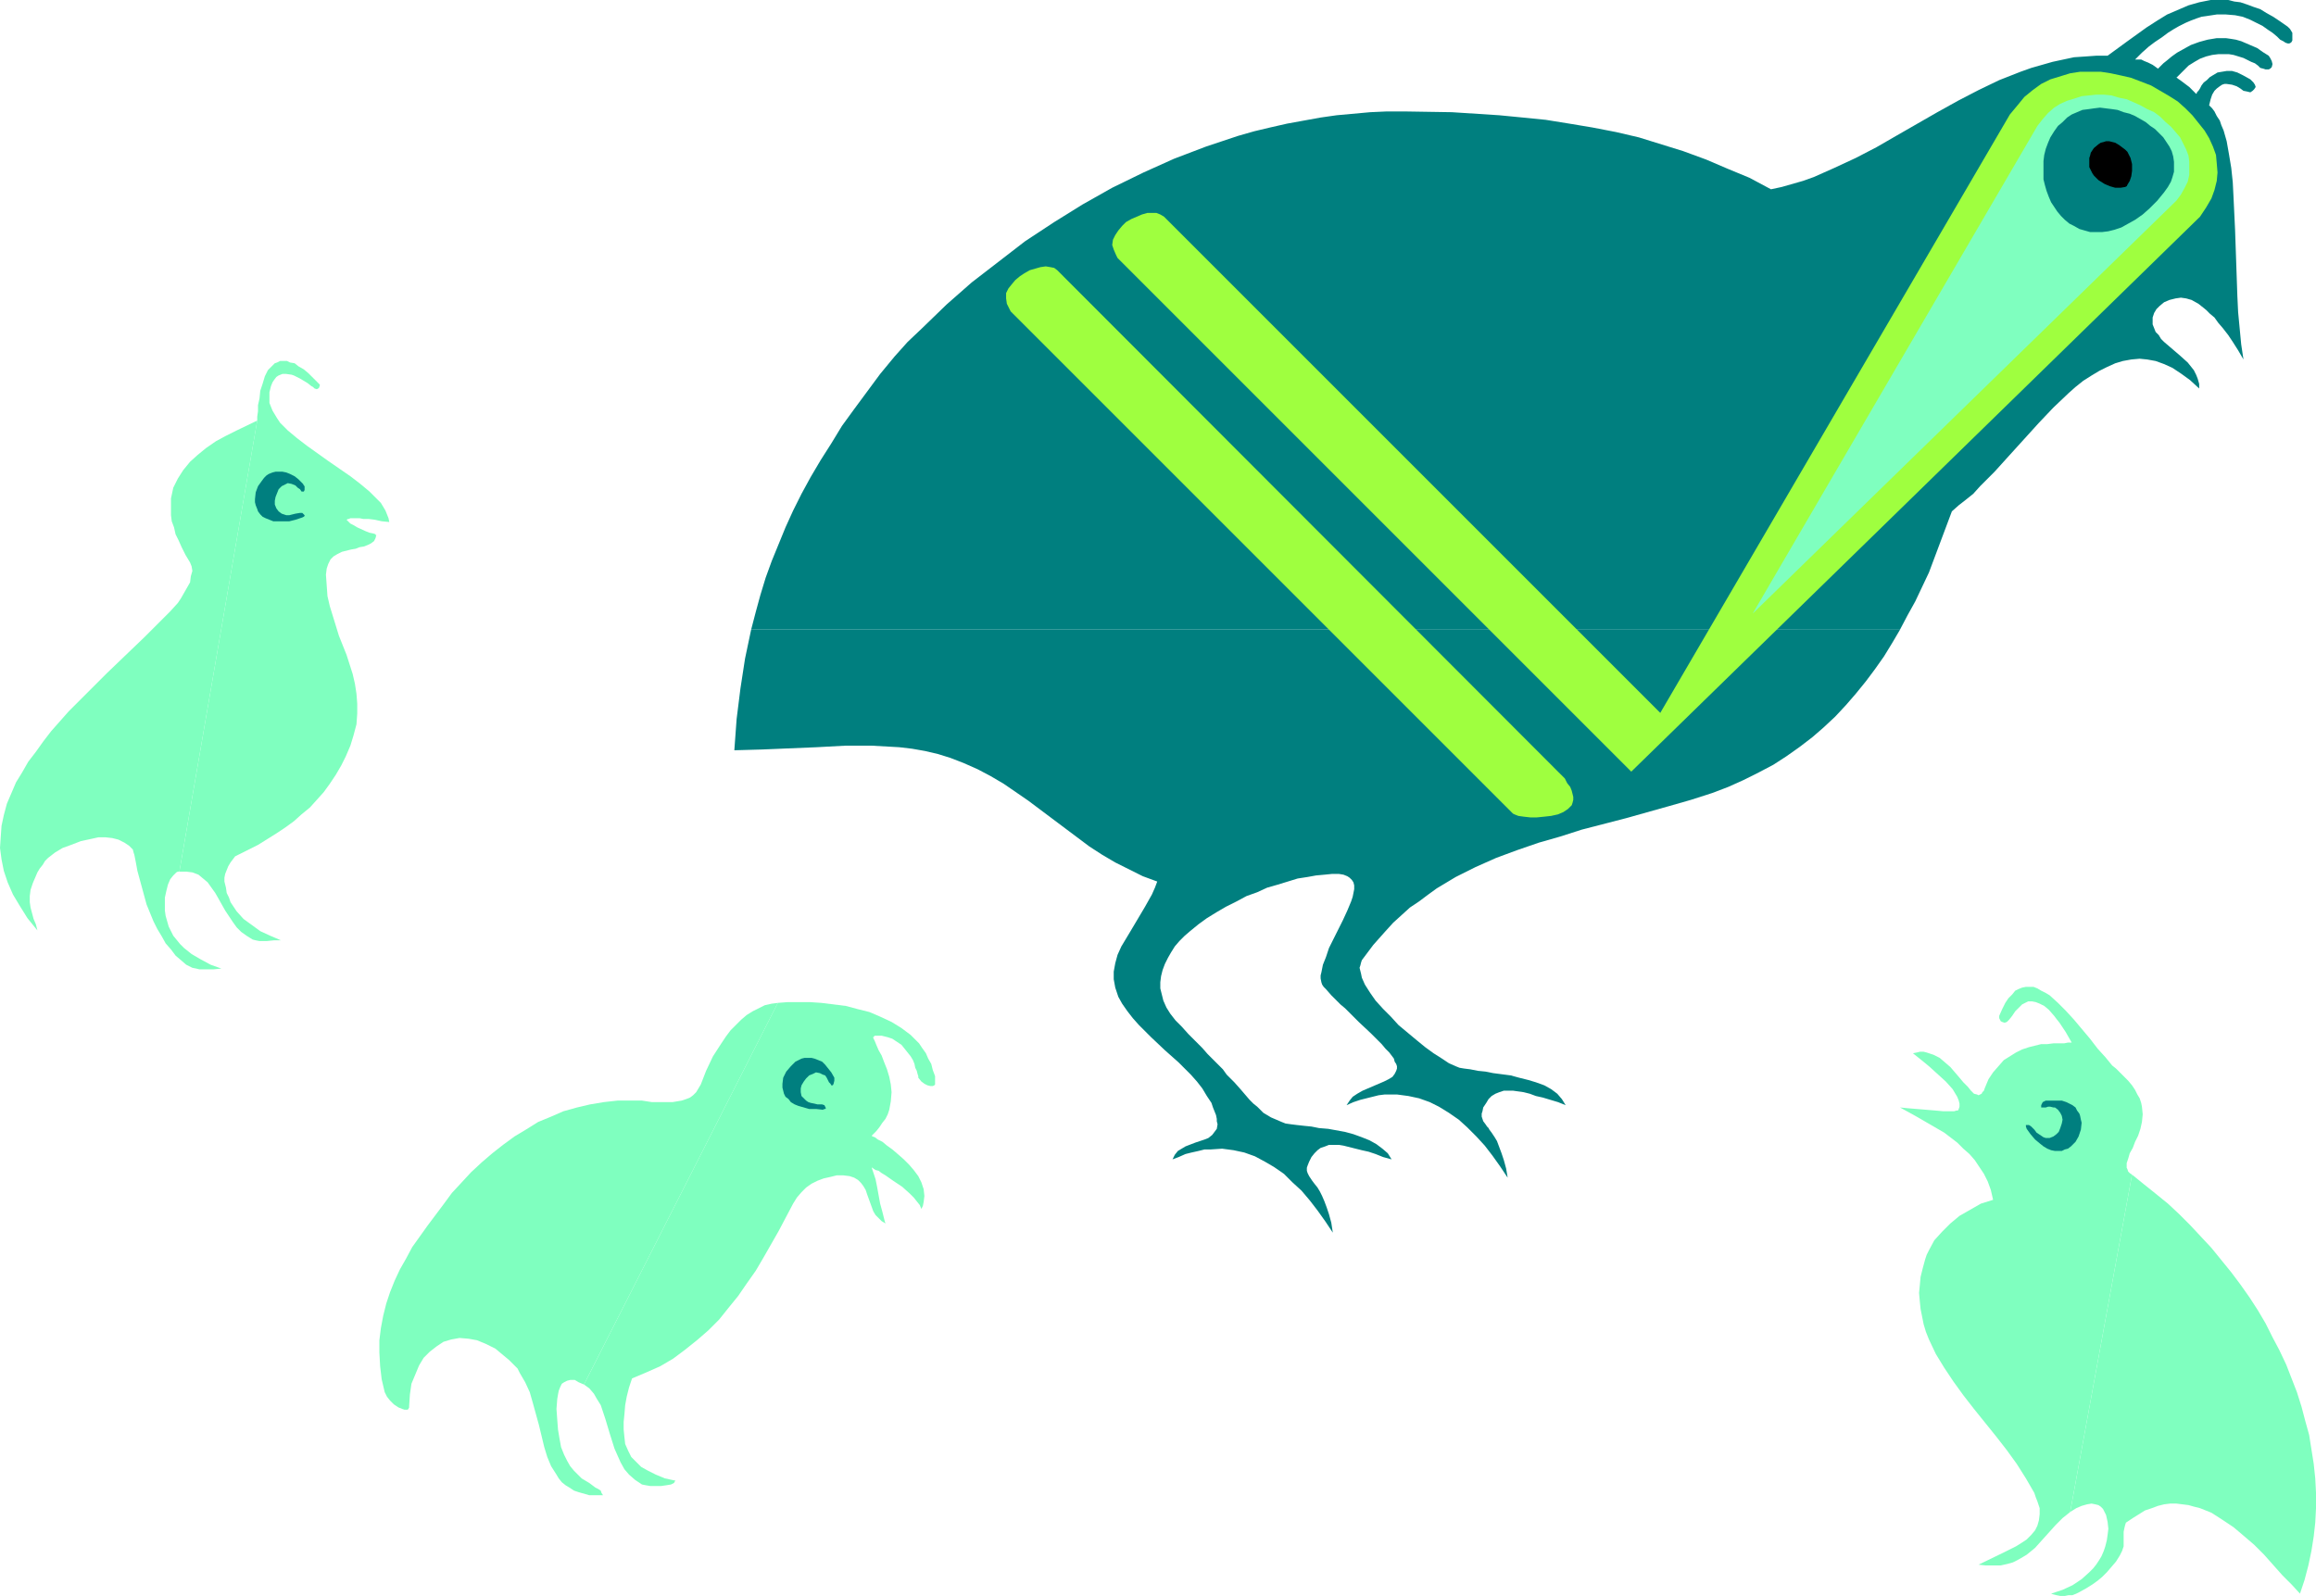 <?xml version="1.0" encoding="UTF-8" standalone="no"?>
<svg
   version="1.0"
   width="129.724mm"
   height="89.402mm"
   id="svg16"
   sodipodi:docname="Quail 3.wmf"
   xmlns:inkscape="http://www.inkscape.org/namespaces/inkscape"
   xmlns:sodipodi="http://sodipodi.sourceforge.net/DTD/sodipodi-0.dtd"
   xmlns="http://www.w3.org/2000/svg"
   xmlns:svg="http://www.w3.org/2000/svg">
  <sodipodi:namedview
     id="namedview16"
     pagecolor="#ffffff"
     bordercolor="#000000"
     borderopacity="0.25"
     inkscape:showpageshadow="2"
     inkscape:pageopacity="0.0"
     inkscape:pagecheckerboard="0"
     inkscape:deskcolor="#d1d1d1"
     inkscape:document-units="mm" />
  <defs
     id="defs1">
    <pattern
       id="WMFhbasepattern"
       patternUnits="userSpaceOnUse"
       width="6"
       height="6"
       x="0"
       y="0" />
  </defs>
  <path
     style="fill:#7fffbf;fill-opacity:1;fill-rule:evenodd;stroke:none"
     d="m 54.459,89.04 -4.363,2.101 -2.262,1.131 -2.101,1.131 -2.101,1.454 -1.778,1.454 -1.616,1.454 -1.454,1.778 -1.131,1.778 -0.97,1.939 -0.485,2.262 v 1.131 1.131 1.293 l 0.162,1.293 0.485,1.293 0.323,1.454 0.646,1.293 0.646,1.454 0.808,1.616 0.97,1.616 0.323,0.808 0.162,0.97 -0.323,1.131 -0.162,1.293 -0.646,1.131 -0.646,1.131 -0.646,1.131 -0.646,0.97 -1.616,1.778 -1.778,1.778 -3.717,3.717 -3.878,3.717 -4.04,3.878 -4.04,4.04 -4.04,4.04 -3.717,4.202 -1.616,2.101 -1.616,2.262 -1.616,2.101 -1.293,2.262 -1.293,2.101 -0.97,2.262 -0.97,2.262 -0.646,2.424 -0.485,2.262 -0.162,2.262 L 0,179.533 l 0.323,2.424 0.485,2.424 0.808,2.424 1.131,2.586 1.454,2.424 1.616,2.586 2.101,2.586 -0.323,-1.293 -0.485,-1.131 -0.646,-2.424 -0.162,-1.131 v -1.293 l 0.162,-1.293 0.485,-1.454 0.485,-1.131 0.485,-1.131 0.485,-0.808 0.646,-0.808 0.485,-0.808 0.646,-0.646 1.454,-1.131 1.616,-0.97 1.778,-0.646 2.101,-0.808 2.262,-0.485 1.454,-0.323 h 1.454 l 1.454,0.162 1.293,0.323 1.293,0.646 0.97,0.646 0.485,0.485 0.323,0.323 0.162,0.646 0.162,0.485 0.323,1.616 0.323,1.778 0.97,3.555 0.97,3.555 1.454,3.555 0.808,1.616 0.97,1.616 0.808,1.454 1.131,1.293 0.97,1.293 1.131,0.97 1.131,0.97 1.293,0.646 0.808,0.162 0.646,0.162 h 1.616 1.454 l 1.616,-0.162 -2.262,-0.808 -2.101,-1.131 -1.939,-1.131 -1.616,-1.293 -0.808,-0.808 -1.454,-1.778 -0.485,-0.97 -0.485,-0.97 -0.323,-1.131 -0.323,-1.131 -0.162,-1.131 v -1.454 -1.293 l 0.323,-1.454 0.323,-1.293 0.485,-1.131 0.646,-0.808 0.646,-0.646 0.323,-0.162 h 0.323 z"
     id="path1" />
  <path
     style="fill:#7fffbf;fill-opacity:1;fill-rule:evenodd;stroke:none"
     d="m 37.976,184.543 h 1.454 l 1.293,0.162 1.293,0.485 0.97,0.808 0.97,0.808 0.808,1.131 0.808,1.131 0.646,1.131 1.454,2.586 1.616,2.424 0.808,1.131 0.97,0.97 1.131,0.808 1.293,0.808 0.646,0.162 0.808,0.162 h 1.454 l 1.616,-0.162 h 1.454 l -2.262,-0.97 -2.101,-0.97 -1.778,-1.293 -1.778,-1.293 -1.454,-1.616 -0.646,-0.97 -0.646,-0.97 -0.323,-0.97 -0.485,-0.97 -0.162,-1.131 -0.323,-1.293 v -0.808 l 0.162,-0.808 0.323,-0.808 0.323,-0.808 0.485,-0.808 0.485,-0.646 0.485,-0.646 0.646,-0.323 4.202,-2.101 3.878,-2.424 1.939,-1.293 1.778,-1.293 1.616,-1.454 1.778,-1.454 1.454,-1.616 1.454,-1.616 1.293,-1.778 1.293,-1.939 1.131,-1.939 0.97,-1.939 0.97,-2.262 0.646,-2.101 0.646,-2.424 0.162,-2.262 v -2.101 l -0.162,-2.101 -0.323,-2.101 -0.485,-2.101 -1.293,-4.04 -1.616,-4.04 -1.293,-4.202 -0.646,-2.101 -0.485,-2.101 -0.162,-2.262 -0.162,-2.262 0.162,-1.293 0.323,-0.97 0.485,-0.97 0.646,-0.646 0.808,-0.485 0.97,-0.485 1.939,-0.485 0.97,-0.162 0.808,-0.323 0.97,-0.162 0.808,-0.323 0.646,-0.323 0.646,-0.485 0.323,-0.646 0.162,-0.646 h -0.162 v -0.162 l -0.485,-0.162 -0.808,-0.162 -0.808,-0.323 -1.778,-0.808 -0.808,-0.485 -0.646,-0.323 -0.485,-0.485 -0.323,-0.323 v 0 l 0.323,-0.162 h 0.162 l 0.323,-0.162 h 1.939 l 0.808,0.162 h 1.131 l 1.293,0.162 1.454,0.323 1.616,0.162 -0.162,-0.808 -0.323,-0.808 -0.323,-0.808 -0.485,-0.808 -0.485,-0.808 -0.808,-0.808 -1.616,-1.616 -1.939,-1.616 -2.101,-1.616 -4.686,-3.232 -4.525,-3.232 -2.101,-1.616 -1.939,-1.616 -1.616,-1.616 -0.646,-0.97 -0.485,-0.808 -0.485,-0.808 -0.323,-0.808 -0.323,-0.808 v -0.97 -0.808 -0.485 l 0.323,-1.293 0.323,-0.808 0.323,-0.485 0.485,-0.646 0.485,-0.323 0.808,-0.323 h 0.808 l 1.131,0.162 0.485,0.162 0.646,0.323 0.646,0.323 0.808,0.485 0.808,0.485 0.808,0.646 0.323,0.162 0.323,0.323 0.485,0.162 0.323,-0.162 0.162,-0.162 0.162,-0.485 v -0.162 l -1.293,-1.293 -1.131,-1.131 -0.97,-0.808 -1.131,-0.646 -0.808,-0.646 -0.97,-0.162 -0.646,-0.323 h -0.808 -0.646 l -0.646,0.323 -0.485,0.162 -0.485,0.485 -0.485,0.485 -0.485,0.485 -0.646,1.293 -0.485,1.616 -0.485,1.454 -0.162,1.616 -0.323,1.454 v 1.293 l -0.162,1.131 v 0.808 z"
     id="path2" />
  <path
     style="fill:#007f7f;fill-opacity:1;fill-rule:evenodd;stroke:none"
     d="m 63.994,109.562 -1.454,0.485 -1.293,0.323 h -1.293 -1.131 -0.97 l -0.808,-0.323 -0.808,-0.323 -0.646,-0.323 -0.485,-0.485 -0.485,-0.646 -0.162,-0.485 -0.323,-0.808 -0.162,-0.646 v -0.646 l 0.162,-1.454 0.485,-1.293 0.808,-1.131 0.485,-0.646 0.485,-0.485 0.485,-0.323 0.808,-0.323 0.646,-0.162 h 0.646 0.808 l 0.808,0.162 0.808,0.323 0.97,0.485 0.808,0.646 0.97,0.97 0.162,0.323 0.162,0.162 v 0.808 l -0.162,0.323 h -0.162 -0.323 l -0.323,-0.485 -0.485,-0.323 -0.485,-0.485 -0.808,-0.323 -0.808,-0.162 -0.646,0.323 -0.646,0.323 -0.646,0.646 -0.323,0.808 -0.323,0.808 -0.162,0.808 v 0.808 l 0.323,0.808 0.485,0.646 0.646,0.485 0.485,0.162 0.485,0.162 h 0.646 l 0.646,-0.162 0.646,-0.162 0.97,-0.162 h 0.485 l 0.323,0.323 0.162,0.162 v 0.162 l -0.162,0.162 z"
     id="path3" />
  <path
     style="fill:#7fffbf;fill-opacity:1;fill-rule:evenodd;stroke:none"
     d="m 123.624,293.136 1.131,0.808 0.97,1.131 0.646,1.131 0.808,1.293 0.485,1.454 0.485,1.454 0.97,3.232 0.97,3.07 0.646,1.454 0.646,1.454 0.808,1.454 0.97,1.131 1.293,1.131 1.454,0.97 0.808,0.162 0.97,0.162 h 1.131 1.131 l 1.131,-0.162 0.97,-0.162 0.646,-0.323 0.162,-0.323 0.162,-0.162 -2.262,-0.485 -1.939,-0.808 -1.616,-0.808 -1.454,-0.808 -1.131,-1.131 -0.97,-0.97 -0.646,-1.293 -0.646,-1.454 -0.162,-1.454 -0.162,-1.616 v -1.616 l 0.162,-1.616 0.162,-1.939 0.323,-1.778 0.485,-1.939 0.646,-1.939 3.07,-1.293 2.909,-1.293 2.747,-1.616 2.586,-1.939 2.424,-1.939 2.424,-2.101 2.262,-2.262 1.939,-2.424 2.101,-2.586 1.778,-2.586 1.939,-2.747 1.616,-2.747 3.232,-5.656 3.07,-5.817 0.808,-1.293 0.97,-1.131 0.97,-0.97 1.131,-0.808 1.293,-0.646 1.293,-0.485 1.454,-0.323 1.293,-0.323 h 1.454 l 1.293,0.162 0.97,0.323 0.808,0.485 0.646,0.646 0.485,0.646 0.485,0.808 0.323,0.97 0.646,1.778 0.646,1.778 0.485,0.808 0.646,0.646 0.646,0.646 0.808,0.485 -0.162,-0.485 -0.162,-0.646 -0.323,-1.293 -0.485,-1.778 -0.323,-1.778 -0.323,-1.778 -0.323,-1.616 -0.485,-1.454 -0.162,-0.485 -0.162,-0.485 h 0.162 l 0.162,0.162 0.485,0.323 0.646,0.162 0.646,0.485 0.808,0.485 1.616,1.131 1.939,1.293 1.616,1.454 0.808,0.808 0.646,0.808 0.646,0.808 0.323,0.808 0.323,-0.646 0.162,-0.808 0.162,-1.293 -0.162,-1.454 -0.485,-1.454 -0.646,-1.293 -0.97,-1.293 -0.97,-1.131 -1.131,-1.131 -1.293,-1.131 -1.131,-0.97 -1.131,-0.808 -0.97,-0.808 -0.97,-0.485 -0.646,-0.485 -0.485,-0.162 -0.162,-0.162 v 0 l 0.97,-0.97 0.646,-0.808 0.646,-0.97 0.646,-0.808 0.485,-0.97 0.323,-0.97 0.323,-1.778 0.162,-1.939 -0.162,-1.616 -0.323,-1.616 -0.485,-1.616 -0.646,-1.616 -0.485,-1.293 -0.646,-1.131 -0.485,-1.131 -0.323,-0.808 -0.323,-0.646 v -0.162 l 0.162,-0.162 0.162,-0.162 h 0.162 1.293 l 1.293,0.323 0.97,0.323 0.97,0.646 0.97,0.646 0.646,0.808 0.646,0.808 0.646,0.808 0.485,0.808 0.323,0.808 0.162,0.808 0.323,0.646 0.162,0.646 0.162,0.485 v 0.323 0 l 0.646,0.808 0.646,0.485 0.646,0.323 0.646,0.162 h 0.485 l 0.323,-0.162 0.162,-0.162 v -0.323 -0.323 -0.485 -0.646 l -0.485,-1.293 -0.323,-1.293 -0.646,-1.131 -0.485,-1.131 -0.808,-1.131 -0.646,-0.97 -1.778,-1.778 -1.939,-1.454 -2.101,-1.293 -2.424,-1.131 -2.262,-0.97 -2.586,-0.646 -2.424,-0.646 -2.586,-0.323 -2.586,-0.323 -2.424,-0.162 h -2.424 -2.262 l -2.101,0.162 z"
     id="path4" />
  <path
     style="fill:#7fffbf;fill-opacity:1;fill-rule:evenodd;stroke:none"
     d="m 164.67,212.338 -1.293,0.162 -1.454,0.323 -1.293,0.646 -1.293,0.646 -1.293,0.808 -1.131,0.97 -1.131,1.131 -1.131,1.131 -0.97,1.293 -0.97,1.454 -1.778,2.747 -1.454,3.07 -1.131,2.909 -0.485,0.808 -0.485,0.808 -0.646,0.646 -0.646,0.485 -0.808,0.323 -0.97,0.323 -0.97,0.162 -0.97,0.162 h -2.101 -2.262 l -2.101,-0.323 h -2.101 -3.07 l -2.909,0.323 -2.909,0.485 -2.747,0.646 -2.909,0.808 -2.586,1.131 -2.747,1.131 -2.586,1.616 -2.424,1.454 -2.424,1.778 -2.262,1.778 -2.262,1.939 -2.262,2.101 -1.939,2.101 -2.101,2.262 -1.778,2.424 -3.394,4.525 -1.616,2.262 -1.616,2.262 -1.293,2.424 -1.293,2.262 -1.131,2.424 -0.97,2.424 -0.808,2.424 -0.646,2.586 -0.485,2.586 -0.323,2.586 v 2.586 l 0.162,2.909 0.323,2.747 0.646,2.747 0.485,0.97 0.646,0.808 0.808,0.808 0.97,0.646 0.808,0.323 0.485,0.162 h 0.323 0.323 l 0.162,-0.162 0.162,-0.323 v -0.323 l 0.162,-2.424 0.323,-2.262 0.808,-1.939 0.808,-1.939 0.97,-1.616 1.293,-1.293 1.454,-1.131 1.454,-0.97 1.616,-0.485 1.778,-0.323 1.939,0.162 1.778,0.323 1.939,0.808 0.97,0.485 0.97,0.485 0.97,0.808 0.97,0.808 0.97,0.808 0.97,0.97 0.808,0.808 0.485,0.97 1.131,1.939 0.97,2.101 0.646,2.262 1.293,4.686 1.131,4.686 0.646,2.101 0.808,1.939 1.131,1.778 0.485,0.808 0.646,0.808 0.808,0.646 0.808,0.485 0.97,0.646 0.97,0.323 1.131,0.323 1.131,0.323 h 1.293 1.616 l -0.323,-0.485 -0.162,-0.485 -0.485,-0.323 -0.646,-0.323 -0.646,-0.485 -0.646,-0.485 -1.616,-0.97 -0.808,-0.808 -0.808,-0.808 -0.808,-0.97 -0.646,-1.131 -0.646,-1.293 -0.646,-1.616 -0.323,-1.778 -0.323,-1.939 -0.162,-2.101 -0.162,-2.262 0.162,-2.101 0.162,-0.97 0.162,-0.808 0.323,-0.808 0.323,-0.646 0.485,-0.323 0.646,-0.323 0.646,-0.162 h 0.97 l 0.808,0.485 1.131,0.485 z"
     id="path5" />
  <path
     style="fill:#007f7f;fill-opacity:1;fill-rule:evenodd;stroke:none"
     d="m 174.205,234.961 -1.454,-0.162 h -1.454 l -1.131,-0.323 -1.131,-0.323 -0.808,-0.323 -0.808,-0.485 -0.485,-0.646 -0.646,-0.485 -0.323,-0.646 -0.162,-0.646 -0.162,-0.646 v -0.808 l 0.162,-1.293 0.646,-1.293 0.97,-1.131 0.97,-0.97 1.293,-0.646 0.646,-0.162 h 0.808 0.646 l 0.646,0.162 0.808,0.323 0.808,0.323 0.646,0.646 0.646,0.808 0.646,0.808 0.646,1.131 v 0.323 0.323 l -0.162,0.646 -0.162,0.323 h -0.323 l -0.162,-0.323 -0.323,-0.323 -0.323,-0.646 -0.162,-0.323 -0.323,-0.485 -0.485,-0.162 -0.646,-0.323 -0.808,-0.162 -0.646,0.323 -0.808,0.323 -0.646,0.646 -0.485,0.646 -0.485,0.808 -0.162,0.646 v 0.808 l 0.162,0.808 0.646,0.646 0.323,0.323 0.485,0.323 0.485,0.162 0.808,0.162 0.646,0.162 h 0.97 l 0.485,0.162 0.162,0.323 0.162,0.323 -0.162,0.162 h -0.162 z"
     id="path6" />
  <path
     style="fill:#7fffbf;fill-opacity:1;fill-rule:evenodd;stroke:none"
     d="m 438.259,320.122 1.293,-0.808 1.131,-0.485 1.131,-0.323 0.97,-0.162 0.808,0.162 0.646,0.162 0.485,0.323 0.485,0.485 0.323,0.646 0.323,0.646 0.323,1.454 0.162,1.454 -0.162,1.293 -0.162,1.131 -0.323,1.293 -0.323,0.97 -0.485,1.131 -0.485,0.808 -0.646,0.97 -0.646,0.808 -0.808,0.808 -1.616,1.454 -1.939,1.293 -2.101,0.97 -2.424,0.808 0.485,0.162 0.646,0.162 0.808,0.162 h 0.97 l 0.808,-0.162 h 0.808 l 0.808,-0.323 0.646,-0.323 1.454,-0.808 1.293,-0.808 1.131,-0.808 0.97,-0.808 0.97,-0.97 0.97,-1.131 0.97,-1.131 0.808,-1.293 0.485,-0.97 0.323,-0.97 v -2.101 -0.97 l 0.162,-0.808 0.162,-0.646 0.162,-0.485 1.454,-0.97 1.293,-0.808 1.293,-0.808 1.454,-0.485 1.293,-0.485 1.293,-0.323 1.293,-0.162 h 1.293 l 1.293,0.162 1.293,0.162 1.131,0.323 1.293,0.323 2.424,0.97 2.262,1.454 2.424,1.616 2.101,1.778 2.262,1.939 2.101,2.101 3.878,4.363 1.939,1.939 1.778,1.939 0.97,-2.909 0.808,-3.07 0.646,-3.07 0.485,-3.07 0.323,-2.909 0.162,-3.07 v -3.232 l -0.162,-3.07 -0.323,-3.07 -0.485,-3.07 -0.485,-3.07 -0.808,-2.909 -0.808,-3.07 -0.97,-3.07 -1.131,-2.909 -1.131,-2.909 -1.454,-3.07 -1.454,-2.747 -1.454,-2.909 -1.616,-2.747 -1.778,-2.747 -1.939,-2.747 -1.939,-2.586 -2.101,-2.586 -2.101,-2.586 -2.262,-2.424 -2.262,-2.424 -2.262,-2.262 -2.424,-2.262 -2.586,-2.101 -2.424,-1.939 -2.586,-2.101 z"
     id="path7" />
  <path
     style="fill:#7fffbf;fill-opacity:1;fill-rule:evenodd;stroke:none"
     d="m 451.348,248.697 -0.485,-0.323 -0.323,-0.323 -0.162,-0.485 -0.162,-0.323 v -0.97 l 0.323,-0.97 0.323,-1.131 0.646,-1.131 0.485,-1.293 0.646,-1.293 0.485,-1.454 0.323,-1.454 0.162,-1.616 -0.162,-1.616 -0.162,-0.808 -0.323,-0.97 -0.485,-0.808 -0.485,-0.97 -0.646,-0.97 -0.808,-0.97 -0.97,-0.97 -0.97,-0.97 -0.646,-0.646 -0.808,-0.646 -1.454,-1.778 -1.616,-1.778 -1.616,-2.101 -3.394,-4.04 -1.778,-1.939 -1.616,-1.616 -1.778,-1.616 -0.808,-0.485 -0.97,-0.485 -0.808,-0.485 -0.808,-0.323 h -0.808 -0.808 l -0.808,0.162 -0.808,0.323 -0.646,0.323 -0.646,0.808 -0.808,0.808 -0.646,0.97 -0.646,1.293 -0.646,1.454 v 0.485 l 0.162,0.323 0.162,0.323 0.323,0.162 0.485,0.162 0.485,-0.162 0.485,-0.485 0.646,-0.808 0.646,-0.97 0.97,-0.97 0.485,-0.485 0.646,-0.323 0.646,-0.323 h 0.808 l 0.808,0.162 0.808,0.323 0.97,0.485 0.97,0.808 1.131,1.293 0.485,0.646 0.646,0.808 0.646,0.97 0.646,0.97 0.646,1.131 0.646,1.131 h -0.808 l -0.808,0.162 h -1.131 -1.131 l -1.293,0.162 h -1.293 l -1.293,0.323 -1.293,0.323 -1.454,0.485 -1.293,0.646 -1.293,0.808 -1.293,0.808 -1.131,1.293 -1.131,1.293 -0.97,1.454 -0.808,1.939 -0.162,0.485 -0.323,0.323 -0.162,0.323 -0.323,0.162 -0.323,0.162 -0.323,-0.162 -0.646,-0.162 -0.646,-0.646 -0.646,-0.808 -0.97,-0.97 -0.808,-0.97 -1.939,-2.262 -1.131,-0.97 -1.131,-0.97 -1.293,-0.646 -1.454,-0.485 -0.646,-0.162 h -0.808 l -0.646,0.162 -0.808,0.162 1.616,1.293 1.778,1.454 1.778,1.616 1.778,1.616 1.454,1.616 0.485,0.808 0.485,0.808 0.323,0.808 0.162,0.646 v 0.646 l -0.162,0.485 -0.162,0.323 h -0.323 l -0.485,0.162 h -0.646 -1.616 l -1.778,-0.162 -3.878,-0.323 -1.939,-0.162 -1.616,-0.162 3.232,1.778 3.07,1.778 3.07,1.778 2.747,2.101 1.293,1.293 1.293,1.131 1.131,1.293 0.97,1.454 0.97,1.454 0.808,1.616 0.646,1.778 0.485,2.101 -2.586,0.808 -2.262,1.293 -2.262,1.293 -1.939,1.616 -1.778,1.778 -1.616,1.778 -1.131,2.101 -0.485,0.97 -0.323,0.97 -0.485,1.778 -0.485,1.939 -0.162,1.778 -0.162,1.616 0.162,1.778 0.162,1.616 0.323,1.616 0.323,1.616 0.485,1.616 0.646,1.616 1.454,3.07 1.778,2.909 1.939,2.909 2.101,2.909 2.262,2.909 4.686,5.817 2.262,2.909 2.101,2.909 1.939,3.07 1.778,3.07 0.323,0.97 0.323,0.808 0.485,1.454 v 1.293 l -0.162,1.293 -0.323,1.131 -0.485,0.97 -0.808,0.97 -0.97,0.97 -0.97,0.646 -1.293,0.808 -2.586,1.293 -5.333,2.586 1.454,0.162 h 1.616 1.616 l 1.454,-0.323 1.131,-0.323 0.97,-0.485 1.131,-0.646 0.808,-0.485 1.778,-1.454 1.454,-1.616 1.454,-1.616 1.454,-1.616 1.454,-1.454 1.616,-1.293 z"
     id="path8" />
  <path
     style="fill:#007f7f;fill-opacity:1;fill-rule:evenodd;stroke:none"
     d="m 429.048,239.001 0.808,1.131 0.97,1.131 0.97,0.808 0.808,0.646 0.808,0.485 0.808,0.323 0.808,0.162 h 0.808 0.646 l 0.646,-0.323 0.646,-0.162 0.646,-0.485 0.485,-0.485 0.485,-0.485 0.646,-1.131 0.485,-1.454 0.162,-1.454 -0.162,-0.646 -0.162,-0.808 -0.162,-0.485 -0.485,-0.646 -0.323,-0.646 -0.646,-0.485 -0.646,-0.323 -0.646,-0.323 -0.97,-0.323 h -0.97 -1.131 -1.293 l -0.323,0.162 -0.323,0.162 -0.162,0.323 -0.162,0.323 v 0.323 0.162 h 0.323 0.646 l 0.485,-0.162 h 0.485 l 0.646,0.162 h 0.323 l 0.646,0.485 0.485,0.646 0.323,0.646 0.162,0.808 -0.162,0.808 -0.323,0.97 -0.323,0.808 -0.485,0.485 -0.646,0.485 -0.808,0.323 h -0.808 l -0.485,-0.162 -0.485,-0.323 -0.485,-0.323 -0.485,-0.323 -0.485,-0.646 -0.646,-0.646 -0.485,-0.323 h -0.485 -0.162 v 0.162 0.162 z"
     id="path9" />
  <path
     style="fill:#007f7f;fill-opacity:1;fill-rule:evenodd;stroke:none"
     d="m 159.014,133.317 -1.293,6.141 -0.97,6.302 -0.808,6.464 -0.485,6.625 5.818,-0.162 11.635,-0.485 5.979,-0.323 h 5.656 l 2.909,0.162 2.909,0.162 2.747,0.323 2.747,0.485 2.747,0.646 2.586,0.808 2.909,1.131 2.909,1.293 2.747,1.454 2.747,1.616 2.586,1.778 2.586,1.778 5.171,3.878 5.171,3.878 2.586,1.939 2.747,1.778 2.747,1.616 2.909,1.454 2.909,1.454 3.07,1.131 -0.485,1.293 -0.646,1.454 -1.454,2.586 -3.07,5.171 -0.97,1.616 -0.97,1.616 -0.808,1.778 -0.485,1.778 -0.323,1.778 v 1.616 l 0.323,1.778 0.323,0.97 0.323,0.97 0.808,1.454 1.131,1.616 1.131,1.454 1.293,1.454 2.586,2.586 2.909,2.747 2.909,2.586 2.586,2.586 1.293,1.454 1.131,1.454 0.97,1.616 0.97,1.454 0.323,0.97 0.323,0.808 0.323,0.808 0.162,0.808 v 0.485 l 0.162,0.646 -0.162,0.97 -0.485,0.646 -0.485,0.646 -0.808,0.646 -0.808,0.323 -0.97,0.323 -0.97,0.323 -2.101,0.808 -0.808,0.485 -0.808,0.485 -0.646,0.808 -0.485,0.97 1.293,-0.485 1.454,-0.646 1.293,-0.323 1.454,-0.323 1.293,-0.323 h 1.293 l 2.424,-0.162 2.424,0.323 2.262,0.485 2.262,0.808 2.101,1.131 1.939,1.131 2.101,1.454 1.778,1.778 1.939,1.778 1.778,2.101 1.616,2.101 1.616,2.262 1.616,2.424 -0.323,-2.101 -0.485,-1.778 -0.485,-1.454 -0.485,-1.293 -0.485,-1.131 -0.485,-0.97 -0.485,-0.808 -0.646,-0.808 -0.485,-0.646 -0.323,-0.485 -0.323,-0.485 -0.323,-0.646 -0.162,-0.485 v -0.646 l 0.162,-0.485 0.323,-0.808 0.485,-0.97 0.646,-0.808 0.646,-0.646 0.646,-0.485 0.97,-0.323 0.808,-0.323 h 0.97 1.131 l 0.97,0.162 1.293,0.323 1.293,0.323 1.293,0.323 1.454,0.323 1.454,0.485 1.616,0.646 1.778,0.485 -0.808,-1.293 -1.131,-0.97 -1.293,-0.97 -1.454,-0.808 -1.616,-0.646 -1.778,-0.646 -1.778,-0.485 -1.778,-0.323 -1.778,-0.323 -1.939,-0.162 -1.616,-0.323 -1.616,-0.162 -1.454,-0.162 -1.293,-0.162 -1.131,-0.162 -0.808,-0.323 -1.131,-0.485 -1.131,-0.485 -0.808,-0.485 -0.808,-0.485 -1.293,-1.293 -0.808,-0.646 -0.808,-0.808 -0.97,-1.131 -0.97,-1.131 -1.293,-1.454 -0.808,-0.808 -0.808,-0.808 -0.808,-1.131 -0.97,-0.97 -1.131,-1.131 -1.131,-1.131 -1.131,-1.293 -1.454,-1.454 -1.454,-1.454 -1.454,-1.616 -1.293,-1.293 -1.131,-1.454 -0.808,-1.293 -0.646,-1.454 -0.323,-1.293 -0.323,-1.293 v -1.293 l 0.162,-1.293 0.323,-1.293 0.485,-1.293 0.646,-1.293 0.646,-1.131 0.808,-1.293 0.97,-1.131 1.131,-1.131 1.131,-0.97 1.778,-1.454 1.778,-1.293 2.101,-1.293 1.939,-1.131 2.262,-1.131 2.101,-1.131 2.262,-0.808 2.101,-0.97 2.262,-0.646 2.101,-0.646 2.101,-0.646 2.101,-0.323 1.778,-0.323 1.778,-0.162 1.616,-0.162 h 1.454 l 0.97,0.162 0.808,0.323 0.485,0.323 0.485,0.485 0.323,0.485 0.162,0.646 v 0.808 l -0.162,0.808 -0.162,0.808 -0.323,0.97 -0.808,1.939 -0.97,2.101 -1.131,2.262 -1.778,3.555 -0.646,1.939 -0.646,1.616 -0.323,1.616 -0.162,0.646 v 0.646 l 0.162,0.808 0.162,0.485 0.323,0.485 0.485,0.485 1.131,1.293 0.97,0.97 0.97,0.97 0.97,0.808 1.454,1.454 1.454,1.454 2.586,2.424 1.454,1.454 0.808,0.808 0.808,0.97 0.808,0.808 0.485,0.646 0.485,0.646 0.162,0.646 0.323,0.485 0.162,0.485 v 0.485 l -0.162,0.485 -0.323,0.646 -0.485,0.646 -0.808,0.485 -0.97,0.485 -2.262,0.97 -2.262,0.97 -1.131,0.646 -0.97,0.646 -0.646,0.808 -0.646,0.97 1.454,-0.646 1.454,-0.485 1.293,-0.323 1.293,-0.323 1.293,-0.323 1.293,-0.162 h 2.586 l 2.424,0.323 2.262,0.485 2.262,0.808 1.939,0.97 2.101,1.293 2.101,1.454 1.778,1.616 1.939,1.939 1.778,1.939 1.616,2.101 1.616,2.262 1.616,2.424 -0.323,-1.939 -0.485,-1.778 -0.485,-1.454 -0.485,-1.293 -0.485,-1.293 -0.485,-0.808 -0.646,-0.97 -0.485,-0.646 -0.162,-0.323 -0.323,-0.323 -0.323,-0.485 -0.485,-0.646 -0.162,-0.485 -0.162,-0.485 v -0.646 l 0.162,-0.485 0.162,-0.808 0.646,-0.97 0.485,-0.808 0.646,-0.646 0.808,-0.485 0.808,-0.323 0.97,-0.323 h 0.97 0.97 l 1.131,0.162 1.131,0.162 1.293,0.323 1.293,0.485 1.454,0.323 1.616,0.485 1.616,0.485 1.616,0.646 -0.808,-1.293 -0.97,-1.131 -1.293,-0.97 -1.454,-0.808 -1.778,-0.646 -1.616,-0.485 -1.939,-0.485 -1.778,-0.485 -3.717,-0.485 -1.616,-0.323 -1.616,-0.162 -1.616,-0.323 -1.293,-0.162 -0.97,-0.162 -0.808,-0.323 -1.454,-0.646 -1.454,-0.97 -1.778,-1.131 -1.778,-1.293 -1.778,-1.454 -1.939,-1.616 -1.939,-1.616 -1.616,-1.778 -1.616,-1.616 -1.616,-1.778 -1.131,-1.616 -1.131,-1.778 -0.646,-1.454 -0.162,-0.808 -0.162,-0.646 -0.162,-0.646 0.162,-0.485 0.162,-0.646 0.162,-0.485 2.424,-3.232 2.586,-2.909 1.616,-1.778 1.778,-1.616 1.778,-1.616 1.939,-1.293 1.939,-1.454 1.778,-1.293 4.04,-2.424 4.202,-2.101 4.363,-1.939 4.363,-1.616 4.686,-1.616 4.525,-1.293 4.525,-1.454 9.373,-2.424 9.211,-2.586 4.525,-1.293 4.525,-1.454 3.394,-1.293 3.232,-1.454 3.232,-1.616 3.07,-1.616 2.747,-1.778 2.747,-1.939 2.747,-2.101 2.424,-2.101 2.424,-2.262 2.262,-2.424 2.101,-2.424 2.101,-2.586 1.939,-2.586 1.939,-2.747 1.778,-2.909 1.616,-2.747 z"
     id="path10" />
  <path
     style="fill:#007f7f;fill-opacity:1;fill-rule:evenodd;stroke:none"
     d="m 402.222,133.317 1.616,-3.07 1.616,-2.909 1.454,-3.07 1.454,-3.07 2.424,-6.464 2.424,-6.464 1.454,-1.293 1.454,-1.131 1.616,-1.293 1.454,-1.616 3.07,-3.07 3.07,-3.394 6.302,-6.949 3.07,-3.232 3.232,-3.07 1.454,-1.293 1.616,-1.293 1.778,-1.131 1.616,-0.97 1.616,-0.808 1.778,-0.808 1.616,-0.485 1.778,-0.323 1.778,-0.162 1.616,0.162 1.778,0.323 1.778,0.646 1.778,0.808 1.939,1.293 1.778,1.293 1.939,1.778 v -0.97 l -0.323,-1.131 -0.323,-0.808 -0.485,-0.97 -0.646,-0.808 -0.646,-0.808 -1.616,-1.454 -3.394,-2.909 -0.646,-0.646 -0.485,-0.808 -0.646,-0.646 -0.323,-0.808 -0.323,-0.808 V 68.032 67.224 l 0.323,-0.97 0.485,-0.808 0.646,-0.646 0.97,-0.808 1.131,-0.485 1.293,-0.323 1.131,-0.162 1.131,0.162 1.131,0.323 1.454,0.808 0.808,0.646 0.808,0.646 0.808,0.808 0.97,0.808 0.808,1.131 0.97,1.131 1.131,1.454 0.97,1.454 1.131,1.778 1.131,1.939 -0.485,-3.232 -0.323,-3.394 -0.323,-3.394 -0.162,-3.394 -0.485,-14.059 -0.162,-3.394 -0.162,-3.394 -0.162,-3.232 -0.323,-3.07 -0.485,-2.909 -0.485,-2.747 -0.646,-2.262 -0.485,-1.131 -0.323,-0.97 -0.646,-0.97 -0.485,-0.97 -0.485,-0.646 -0.646,-0.646 0.323,-1.293 0.323,-0.97 0.485,-0.808 0.485,-0.485 0.646,-0.485 0.485,-0.323 0.485,-0.162 h 0.485 l 1.131,0.162 0.97,0.323 0.808,0.485 0.646,0.485 0.808,0.162 0.646,0.162 0.485,-0.323 0.323,-0.323 0.323,-0.485 -0.162,-0.485 -0.323,-0.485 -0.646,-0.646 -1.454,-0.808 -1.293,-0.646 -1.131,-0.323 h -1.131 l -0.97,0.162 -0.97,0.162 -0.808,0.485 -0.808,0.485 -0.646,0.646 -0.646,0.485 -0.485,0.646 -0.323,0.646 -0.323,0.485 -0.323,0.323 v 0.162 l -0.162,0.162 -1.454,-1.454 -0.646,-0.485 -0.646,-0.485 -0.646,-0.485 -0.485,-0.323 -0.162,-0.162 h -0.162 l 1.293,-1.293 1.293,-1.293 1.293,-0.808 1.131,-0.646 1.293,-0.485 1.293,-0.323 1.293,-0.162 h 1.131 1.131 l 0.97,0.162 2.101,0.646 1.616,0.808 0.808,0.323 0.646,0.485 0.485,0.485 0.646,0.162 0.485,0.162 h 0.323 0.323 l 0.323,-0.162 0.323,-0.323 0.162,-0.646 -0.162,-0.646 -0.323,-0.646 -0.323,-0.485 -1.293,-0.808 -1.131,-0.808 -1.131,-0.485 -1.131,-0.485 -1.131,-0.485 -1.131,-0.323 -0.97,-0.162 -1.131,-0.162 h -1.939 l -1.939,0.323 -1.778,0.485 -1.778,0.646 -1.454,0.808 -1.454,0.808 -1.131,0.808 -0.97,0.808 -0.808,0.646 -0.646,0.646 -0.323,0.323 -0.162,0.162 -1.131,-0.808 -0.97,-0.485 -0.808,-0.323 -0.646,-0.323 h -0.485 -0.808 l 1.454,-1.454 1.454,-1.293 1.293,-0.97 1.454,-0.97 1.293,-0.97 1.293,-0.808 1.131,-0.646 1.293,-0.646 1.131,-0.485 1.293,-0.485 0.97,-0.323 1.131,-0.162 2.101,-0.323 h 1.939 l 1.939,0.162 1.616,0.323 1.616,0.646 1.293,0.646 1.293,0.646 1.131,0.808 0.97,0.646 0.97,0.808 0.646,0.646 0.646,0.323 0.485,0.323 0.485,0.162 h 0.323 l 0.323,-0.162 0.162,-0.162 0.162,-0.323 V 7.918 6.949 l -0.485,-0.808 -0.485,-0.485 -1.616,-1.131 -1.454,-0.97 -1.454,-0.808 -1.293,-0.808 -1.454,-0.485 -1.293,-0.485 -1.454,-0.485 L 473.003,0.323 471.71,0 h -1.293 -2.424 l -2.424,0.485 -2.262,0.646 -2.262,0.97 -2.262,0.97 -2.101,1.293 -2.262,1.454 -4.04,2.909 -4.202,3.07 h -2.424 l -2.262,0.162 -2.424,0.162 -2.262,0.485 -2.262,0.485 -2.262,0.646 -2.262,0.646 -2.262,0.808 -4.525,1.778 -4.363,2.101 -4.363,2.262 -4.363,2.424 -8.726,5.009 -4.202,2.424 -4.363,2.262 -4.525,2.101 -4.363,1.939 -2.262,0.808 -4.525,1.293 -2.262,0.485 -4.525,-2.424 -4.686,-1.939 -4.525,-1.939 -4.848,-1.778 -4.686,-1.454 -4.686,-1.454 -4.848,-1.131 -5.01,-0.97 -4.848,-0.808 -5.01,-0.808 -4.848,-0.485 -5.01,-0.485 -5.01,-0.323 -5.01,-0.323 -10.181,-0.162 h -3.555 l -3.555,0.162 -3.555,0.323 -3.555,0.323 -3.394,0.485 -3.555,0.646 -3.555,0.646 -3.555,0.808 -3.394,0.808 -3.394,0.97 -3.394,1.131 -3.394,1.131 -3.394,1.293 -3.394,1.293 -3.232,1.454 -3.232,1.454 -6.626,3.232 -6.302,3.555 -5.979,3.717 -6.141,4.04 -5.656,4.363 -5.656,4.363 -5.333,4.686 -5.171,5.009 -3.07,2.909 -2.747,3.07 -3.07,3.717 -2.747,3.717 -2.747,3.717 -2.586,3.555 -2.262,3.717 -2.262,3.555 -2.101,3.555 -1.939,3.555 -1.778,3.555 -1.616,3.555 -1.454,3.555 -1.454,3.555 -1.293,3.555 -1.131,3.717 -0.97,3.555 -0.97,3.717 z"
     id="path11" />
  <path
     style="fill:#9fff3f;fill-opacity:1;fill-rule:evenodd;stroke:none"
     d="m 345.339,163.374 120.392,-117.48 1.293,-1.939 1.131,-1.939 0.646,-1.778 0.485,-1.939 0.162,-1.778 -0.162,-1.939 -0.162,-1.778 -0.646,-1.778 -0.808,-1.778 -0.97,-1.616 -1.293,-1.616 -1.293,-1.616 -1.454,-1.454 -1.616,-1.454 -1.778,-1.131 -1.939,-1.131 -1.939,-1.131 -2.101,-0.808 -2.101,-0.808 -2.101,-0.485 -2.262,-0.485 -2.101,-0.323 h -2.262 -2.101 l -2.101,0.323 -2.101,0.646 -2.101,0.646 -1.939,0.97 -1.778,1.293 -1.778,1.454 -1.454,1.778 -1.616,1.939 L 351.48,150.931 246.44,45.893 l -0.808,-0.485 -0.808,-0.323 h -0.97 -0.97 l -1.131,0.323 -1.131,0.485 -1.131,0.485 -1.131,0.646 -0.808,0.808 -0.808,0.97 -0.646,0.97 -0.485,0.97 -0.162,1.131 0.323,0.97 0.485,1.131 0.323,0.646 0.485,0.485 z"
     id="path12" />
  <path
     style="fill:#9fff3f;fill-opacity:1;fill-rule:evenodd;stroke:none"
     d="M 329.34,162.889 223.816,57.205 l -0.646,-0.485 -0.808,-0.162 -0.97,-0.162 -1.131,0.162 -1.131,0.323 -1.131,0.323 -1.131,0.646 -0.97,0.646 -0.97,0.808 -0.808,0.97 -0.646,0.808 -0.485,0.97 v 1.131 l 0.162,1.131 0.485,0.97 0.323,0.646 0.485,0.485 105.686,105.684 0.162,0.162 0.323,0.162 0.808,0.323 1.131,0.162 1.454,0.162 h 1.293 l 1.616,-0.162 1.454,-0.162 1.454,-0.323 1.131,-0.485 0.97,-0.646 0.485,-0.485 0.323,-0.323 0.162,-0.485 0.162,-0.646 v -0.646 l -0.162,-0.646 -0.162,-0.646 -0.323,-0.808 -0.646,-0.808 -0.485,-0.97 -0.97,-0.97 z"
     id="path13" />
  <path
     style="fill:#7fffbf;fill-opacity:1;fill-rule:evenodd;stroke:none"
     d="m 371.033,129.923 89.688,-87.424 0.97,-1.293 0.808,-1.454 0.646,-1.293 0.323,-1.454 v -1.293 -1.454 l -0.162,-1.293 -0.485,-1.293 -0.646,-1.293 -0.646,-1.293 -0.97,-1.131 -0.97,-1.131 -1.131,-0.97 -1.131,-1.131 -1.293,-0.97 -1.454,-0.646 -1.454,-0.808 -1.454,-0.646 -1.454,-0.646 -1.616,-0.323 -1.616,-0.485 -1.616,-0.162 h -1.616 l -1.454,0.162 -1.616,0.162 -1.454,0.485 -1.616,0.485 -1.454,0.646 -1.293,0.808 -1.293,1.131 -1.131,1.293 -1.131,1.454 z"
     id="path14" />
  <path
     style="fill:#007f7f;fill-opacity:1;fill-rule:evenodd;stroke:none"
     d="m 434.865,27.795 -0.808,1.293 -0.485,1.131 -0.485,1.293 -0.323,1.293 -0.162,1.293 v 1.293 1.293 1.293 l 0.323,1.293 0.323,1.131 0.485,1.293 0.485,1.131 0.646,0.97 0.646,0.97 0.808,0.97 0.808,0.808 0.97,0.808 0.97,0.485 1.131,0.646 1.131,0.323 1.131,0.323 h 1.293 1.293 l 1.293,-0.162 1.293,-0.323 1.454,-0.485 1.454,-0.808 1.454,-0.808 1.616,-1.131 1.454,-1.293 1.616,-1.616 1.454,-1.778 0.808,-1.131 0.646,-1.131 0.323,-0.97 0.323,-1.131 V 35.228 34.258 l -0.162,-1.131 -0.323,-1.131 -0.485,-0.97 -0.646,-0.97 -0.646,-0.97 -0.808,-0.808 -0.97,-0.97 -0.97,-0.646 -0.97,-0.808 -1.131,-0.646 -1.131,-0.646 -1.131,-0.485 -1.293,-0.323 -1.293,-0.485 -1.131,-0.162 -1.293,-0.162 -1.293,-0.162 -1.293,0.162 -1.131,0.162 -1.293,0.162 -1.131,0.485 -1.131,0.485 -0.97,0.646 -0.97,0.97 -0.97,0.808 z"
     id="path15" />
  <path
     style="fill:#000000;fill-opacity:1;fill-rule:evenodd;stroke:none"
     d="m 447.793,30.219 -0.646,-0.162 -0.646,-0.162 h -0.646 l -0.485,0.162 -0.646,0.162 -0.485,0.323 -0.97,0.808 -0.646,0.97 -0.162,0.646 -0.162,0.485 v 0.646 0.646 0.646 l 0.323,0.646 0.323,0.646 0.323,0.485 0.97,0.97 1.293,0.808 1.131,0.485 1.131,0.323 h 1.131 l 0.97,-0.162 0.323,-0.162 0.162,-0.323 0.485,-0.808 0.323,-0.97 0.162,-1.131 v -1.454 l -0.323,-1.293 -0.323,-0.646 -0.323,-0.646 -0.485,-0.485 -0.646,-0.485 -0.646,-0.485 z"
     id="path16" />
</svg>
